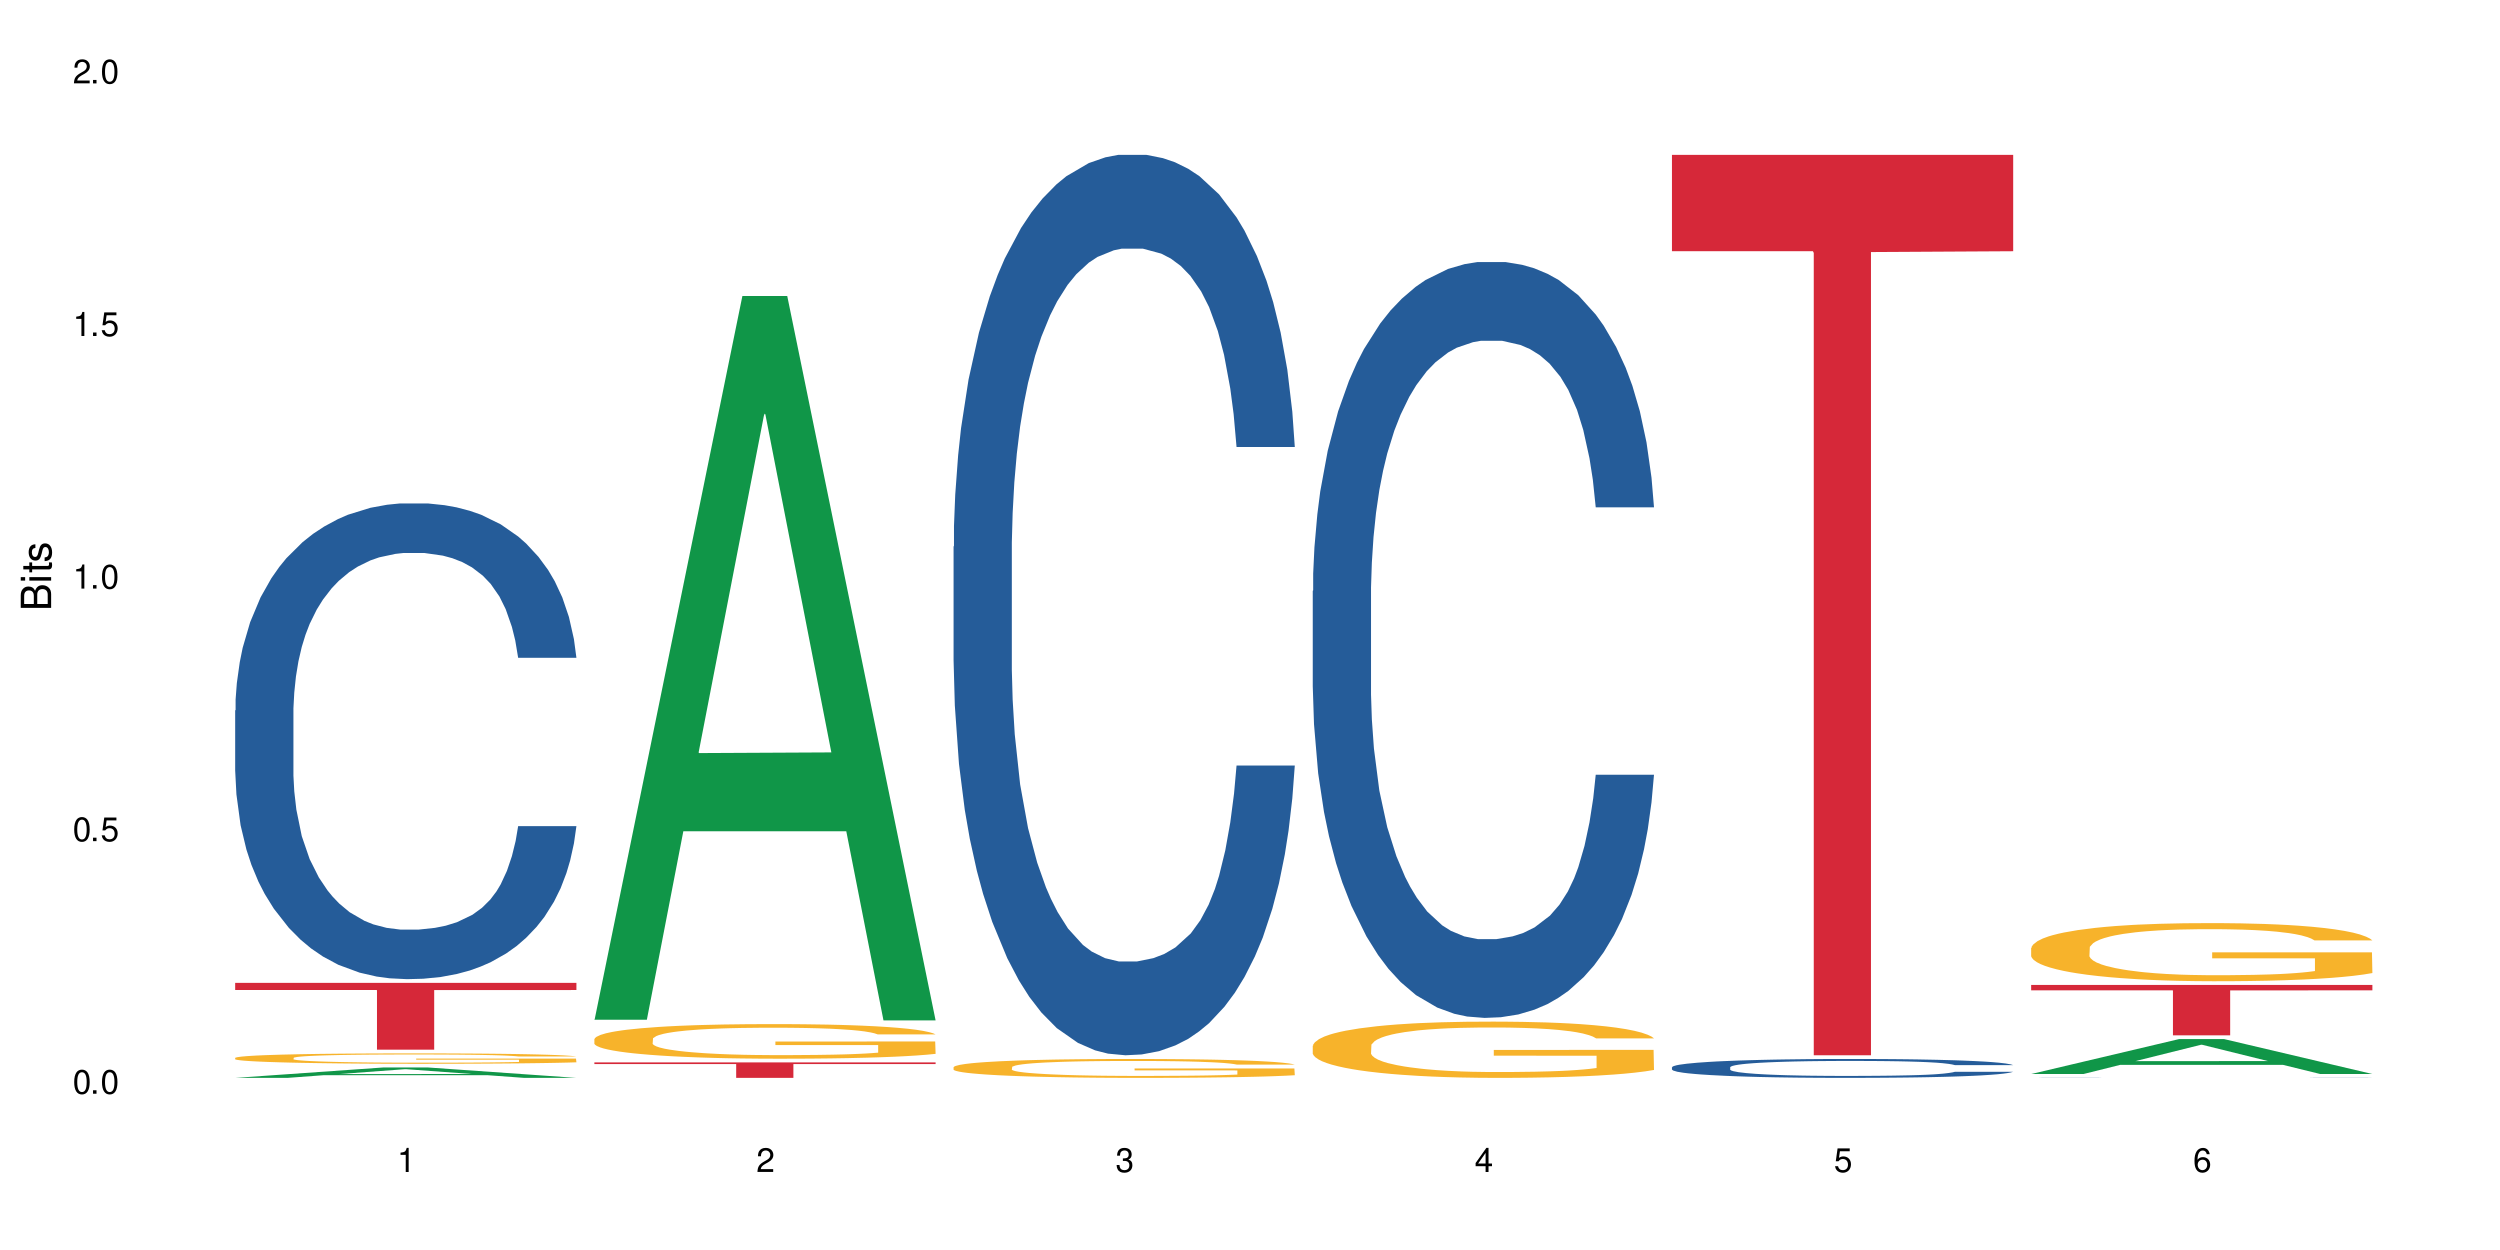 <?xml version="1.0" encoding="UTF-8"?>
<svg xmlns="http://www.w3.org/2000/svg" xmlns:xlink="http://www.w3.org/1999/xlink" width="720" height="360" viewBox="0 0 720 360">
<defs>
<g>
<g id="glyph-0-0">
</g>
<g id="glyph-0-1">
<path d="M 2.641 -6.938 C 2 -6.938 1.422 -6.656 1.078 -6.172 C 0.641 -5.562 0.406 -4.641 0.406 -3.359 C 0.406 -1.016 1.188 0.219 2.641 0.219 C 4.078 0.219 4.859 -1.016 4.859 -3.297 C 4.859 -4.641 4.656 -5.547 4.203 -6.172 C 3.844 -6.656 3.281 -6.938 2.641 -6.938 Z M 2.641 -6.188 C 3.547 -6.188 4 -5.25 4 -3.375 C 4 -1.406 3.562 -0.484 2.625 -0.484 C 1.734 -0.484 1.281 -1.438 1.281 -3.344 C 1.281 -5.25 1.734 -6.188 2.641 -6.188 Z M 2.641 -6.188 "/>
</g>
<g id="glyph-0-2">
<path d="M 1.828 -1 L 0.828 -1 L 0.828 0 L 1.828 0 Z M 1.828 -1 "/>
</g>
<g id="glyph-0-3">
<path d="M 4.562 -6.797 L 1.062 -6.797 L 0.547 -3.094 L 1.328 -3.094 C 1.719 -3.562 2.047 -3.734 2.578 -3.734 C 3.484 -3.734 4.062 -3.109 4.062 -2.094 C 4.062 -1.125 3.484 -0.531 2.578 -0.531 C 1.828 -0.531 1.375 -0.906 1.188 -1.672 L 0.328 -1.672 C 0.453 -1.109 0.547 -0.844 0.75 -0.594 C 1.125 -0.078 1.828 0.219 2.594 0.219 C 3.969 0.219 4.922 -0.781 4.922 -2.219 C 4.922 -3.562 4.031 -4.484 2.719 -4.484 C 2.25 -4.484 1.859 -4.359 1.469 -4.062 L 1.734 -5.969 L 4.562 -5.969 Z M 4.562 -6.797 "/>
</g>
<g id="glyph-0-4">
<path d="M 2.484 -4.938 L 2.484 0 L 3.328 0 L 3.328 -6.938 L 2.766 -6.938 C 2.469 -5.875 2.281 -5.734 0.984 -5.562 L 0.984 -4.938 Z M 2.484 -4.938 "/>
</g>
<g id="glyph-0-5">
<path d="M 4.859 -0.828 L 1.281 -0.828 C 1.359 -1.406 1.672 -1.781 2.5 -2.281 L 3.469 -2.828 C 4.406 -3.344 4.906 -4.062 4.906 -4.906 C 4.906 -5.484 4.672 -6.031 4.266 -6.406 C 3.859 -6.766 3.375 -6.938 2.719 -6.938 C 1.859 -6.938 1.219 -6.625 0.844 -6.031 C 0.609 -5.672 0.5 -5.234 0.484 -4.531 L 1.328 -4.531 C 1.359 -5.016 1.406 -5.281 1.531 -5.516 C 1.75 -5.938 2.188 -6.203 2.703 -6.203 C 3.469 -6.203 4.031 -5.641 4.031 -4.891 C 4.031 -4.344 3.719 -3.859 3.125 -3.516 L 2.234 -3 C 0.812 -2.172 0.406 -1.531 0.328 -0.016 L 4.859 -0.016 Z M 4.859 -0.828 "/>
</g>
<g id="glyph-0-6">
<path d="M 2.125 -3.188 L 2.578 -3.188 C 3.5 -3.188 3.984 -2.766 3.984 -1.922 C 3.984 -1.062 3.469 -0.531 2.594 -0.531 C 1.656 -0.531 1.203 -1 1.156 -2.016 L 0.312 -2.016 C 0.344 -1.453 0.438 -1.094 0.609 -0.781 C 0.953 -0.109 1.625 0.219 2.547 0.219 C 3.953 0.219 4.859 -0.625 4.859 -1.938 C 4.859 -2.828 4.516 -3.297 3.703 -3.594 C 4.344 -3.844 4.656 -4.328 4.656 -5.031 C 4.656 -6.219 3.875 -6.938 2.578 -6.938 C 1.203 -6.938 0.484 -6.172 0.453 -4.703 L 1.297 -4.703 C 1.312 -5.125 1.344 -5.359 1.453 -5.578 C 1.641 -5.969 2.062 -6.203 2.594 -6.203 C 3.344 -6.203 3.797 -5.75 3.797 -5 C 3.797 -4.516 3.609 -4.219 3.25 -4.047 C 3.016 -3.953 2.703 -3.922 2.125 -3.906 Z M 2.125 -3.188 "/>
</g>
<g id="glyph-0-7">
<path d="M 3.141 -1.672 L 3.141 0 L 3.984 0 L 3.984 -1.672 L 4.984 -1.672 L 4.984 -2.438 L 3.984 -2.438 L 3.984 -6.938 L 3.359 -6.938 L 0.266 -2.578 L 0.266 -1.672 Z M 3.141 -2.438 L 1 -2.438 L 3.141 -5.5 Z M 3.141 -2.438 "/>
</g>
<g id="glyph-0-8">
<path d="M 4.781 -5.125 C 4.609 -6.266 3.891 -6.938 2.844 -6.938 C 2.094 -6.938 1.422 -6.578 1.031 -5.953 C 0.594 -5.266 0.406 -4.422 0.406 -3.172 C 0.406 -2 0.578 -1.25 0.984 -0.641 C 1.359 -0.078 1.953 0.219 2.703 0.219 C 3.984 0.219 4.922 -0.75 4.922 -2.094 C 4.922 -3.375 4.062 -4.281 2.844 -4.281 C 2.172 -4.281 1.641 -4.031 1.281 -3.516 C 1.281 -5.234 1.828 -6.188 2.797 -6.188 C 3.391 -6.188 3.797 -5.797 3.938 -5.125 Z M 2.734 -3.531 C 3.547 -3.531 4.062 -2.953 4.062 -2.031 C 4.062 -1.156 3.484 -0.531 2.703 -0.531 C 1.922 -0.531 1.328 -1.188 1.328 -2.078 C 1.328 -2.938 1.906 -3.531 2.734 -3.531 Z M 2.734 -3.531 "/>
</g>
<g id="glyph-1-0">
</g>
<g id="glyph-1-1">
<path d="M 0 -0.953 L 0 -4.891 C 0 -5.719 -0.234 -6.344 -0.734 -6.797 C -1.188 -7.234 -1.812 -7.469 -2.5 -7.469 C -3.547 -7.469 -4.188 -7 -4.625 -5.875 C -4.984 -6.688 -5.625 -7.094 -6.531 -7.094 C -7.172 -7.094 -7.734 -6.859 -8.141 -6.391 C -8.562 -5.922 -8.75 -5.344 -8.75 -4.5 L -8.75 -0.953 Z M -4.984 -2.062 L -7.766 -2.062 L -7.766 -4.219 C -7.766 -4.844 -7.688 -5.203 -7.453 -5.5 C -7.219 -5.812 -6.859 -5.969 -6.375 -5.969 C -5.891 -5.969 -5.531 -5.812 -5.297 -5.5 C -5.062 -5.203 -4.984 -4.844 -4.984 -4.219 Z M -0.984 -2.062 L -4 -2.062 L -4 -4.781 C -4 -5.766 -3.438 -6.359 -2.484 -6.359 C -1.547 -6.359 -0.984 -5.766 -0.984 -4.781 Z M -0.984 -2.062 "/>
</g>
<g id="glyph-1-2">
<path d="M -6.281 -1.797 L -6.281 -0.797 L 0 -0.797 L 0 -1.797 Z M -8.75 -1.797 L -8.75 -0.797 L -7.484 -0.797 L -7.484 -1.797 Z M -8.75 -1.797 "/>
</g>
<g id="glyph-1-3">
<path d="M -6.281 -3.047 L -6.281 -2.016 L -8.016 -2.016 L -8.016 -1.016 L -6.281 -1.016 L -6.281 -0.172 L -5.469 -0.172 L -5.469 -1.016 L -0.719 -1.016 C -0.078 -1.016 0.281 -1.453 0.281 -2.234 C 0.281 -2.5 0.25 -2.719 0.188 -3.047 L -0.641 -3.047 C -0.609 -2.906 -0.594 -2.766 -0.594 -2.562 C -0.594 -2.141 -0.719 -2.016 -1.156 -2.016 L -5.469 -2.016 L -5.469 -3.047 Z M -6.281 -3.047 "/>
</g>
<g id="glyph-1-4">
<path d="M -4.531 -5.25 C -5.766 -5.25 -6.469 -4.422 -6.469 -2.969 C -6.469 -1.516 -5.719 -0.562 -4.547 -0.562 C -3.562 -0.562 -3.094 -1.062 -2.734 -2.562 L -2.516 -3.484 C -2.344 -4.188 -2.094 -4.469 -1.641 -4.469 C -1.047 -4.469 -0.641 -3.875 -0.641 -3 C -0.641 -2.453 -0.797 -2 -1.062 -1.75 C -1.25 -1.594 -1.422 -1.531 -1.875 -1.469 L -1.875 -0.406 C -0.422 -0.453 0.281 -1.266 0.281 -2.922 C 0.281 -4.5 -0.5 -5.516 -1.719 -5.516 C -2.656 -5.516 -3.172 -4.984 -3.469 -3.734 L -3.703 -2.766 C -3.891 -1.953 -4.156 -1.609 -4.594 -1.609 C -5.188 -1.609 -5.547 -2.125 -5.547 -2.938 C -5.547 -3.75 -5.203 -4.172 -4.531 -4.203 Z M -4.531 -5.25 "/>
</g>
</g>
</defs>
<rect x="-72" y="-36" width="864" height="432" fill="rgb(100%, 100%, 100%)" fill-opacity="1"/>
<path fill-rule="nonzero" fill="rgb(6.275%, 58.824%, 28.235%)" fill-opacity="1" d="M 67.73 310.426 L 67.836 310.422 L 110.359 307.434 L 123.273 307.434 L 166.008 310.43 L 150.992 310.43 L 140.281 309.648 L 93.352 309.648 L 82.852 310.426 L 67.73 310.426 L 97.863 309.324 L 135.977 309.32 L 116.973 307.926 L 116.766 307.922 L 116.555 307.93 L 97.758 309.32 L 97.863 309.324 Z M 67.73 310.426 "/>
<path fill-rule="nonzero" fill="rgb(14.51%, 36.078%, 60%)" fill-opacity="1" d="M 67.73 204.605 L 67.852 204.48 L 67.852 201.473 L 68.211 196.715 L 69.051 190.703 L 69.887 186.57 L 72.047 179.18 L 75.043 172.043 L 78.156 166.531 L 80.434 163.277 L 82.473 160.77 L 87.145 156.137 L 90.145 153.758 L 93.379 151.629 L 97.332 149.5 L 100.211 148.246 L 106.684 146.242 L 111.477 145.367 L 115.191 144.992 L 123.223 144.992 L 128.016 145.492 L 131.492 146.117 L 135.324 147.121 L 138.562 148.246 L 144.195 151.004 L 149.227 154.508 L 151.504 156.512 L 155.102 160.395 L 157.855 164.152 L 159.773 167.41 L 161.934 172.043 L 163.848 177.68 L 165.289 184.066 L 166.008 189.449 L 149.227 189.449 L 148.391 184.441 L 147.43 180.559 L 145.633 175.426 L 143.836 171.793 L 141.316 168.16 L 139.039 165.781 L 135.926 163.402 L 133.168 161.898 L 130.293 160.77 L 127.535 160.02 L 122.262 159.27 L 116.148 159.27 L 113.871 159.52 L 109.199 160.52 L 106.684 161.398 L 103.086 163.152 L 100.57 164.777 L 97.574 167.285 L 95.535 169.414 L 93.02 172.668 L 91.223 175.551 L 89.184 179.684 L 87.984 182.812 L 86.906 186.32 L 85.949 190.453 L 85.23 194.836 L 84.75 199.469 L 84.508 203.977 L 84.508 223.391 L 84.75 227.898 L 85.348 233.16 L 86.906 240.797 L 89.184 247.434 L 91.82 252.695 L 94.336 256.453 L 95.777 258.207 L 97.691 260.211 L 100.688 262.715 L 105.004 265.219 L 107.52 266.223 L 111.355 267.223 L 115.312 267.723 L 120.586 267.723 L 125.258 267.223 L 128.375 266.598 L 131.609 265.594 L 136.043 263.465 L 138.801 261.461 L 141.199 259.082 L 142.996 256.703 L 144.195 254.699 L 145.992 250.816 L 147.43 246.559 L 148.508 242.176 L 149.227 237.918 L 166.008 237.918 L 165.289 242.926 L 164.207 247.812 L 163.129 251.441 L 161.453 255.828 L 159.535 259.707 L 156.777 264.094 L 154.5 266.973 L 151.504 270.102 L 148.75 272.484 L 145.754 274.613 L 141.316 277.117 L 138.441 278.367 L 135.324 279.496 L 131.609 280.5 L 126.938 281.375 L 121.902 281.875 L 117.227 282 L 112.195 281.75 L 108.48 281.25 L 103.566 280.121 L 97.453 277.867 L 93.02 275.488 L 89.543 273.109 L 86.547 270.605 L 83.191 267.223 L 78.875 261.711 L 76.238 257.453 L 74.441 253.949 L 72.406 249.062 L 70.969 244.68 L 69.289 237.668 L 68.09 228.773 L 67.73 221.887 Z M 67.73 204.605 "/>
<path fill-rule="nonzero" fill="rgb(96.863%, 70.196%, 16.863%)" fill-opacity="1" d="M 67.73 304.656 L 67.852 304.652 L 67.852 304.598 L 68.332 304.477 L 69.527 304.305 L 71.086 304.168 L 72.766 304.059 L 73.844 304 L 75.641 303.918 L 77.199 303.859 L 81.152 303.734 L 86.188 303.621 L 88.945 303.57 L 92.059 303.523 L 96.496 303.473 L 98.531 303.453 L 104.766 303.41 L 111.836 303.383 L 119.625 303.375 L 123.223 303.375 L 128.133 303.387 L 134.848 303.418 L 138.68 303.445 L 141.676 303.473 L 144.793 303.508 L 148.629 303.562 L 152.223 303.629 L 155.102 303.695 L 157.977 303.777 L 160.375 303.863 L 162.41 303.961 L 164.207 304.074 L 165.289 304.168 L 166.008 304.266 L 149.348 304.266 L 148.391 304.168 L 147.309 304.098 L 145.512 304.004 L 143.715 303.941 L 141.918 303.887 L 138.562 303.816 L 135.684 303.773 L 132.09 303.734 L 128.613 303.711 L 124.66 303.695 L 122.262 303.688 L 115.91 303.688 L 110.156 303.707 L 106.801 303.73 L 104.406 303.75 L 101.047 303.793 L 99.012 303.824 L 97.812 303.848 L 94.219 303.934 L 91.82 304.008 L 90.504 304.059 L 88.824 304.141 L 87.625 304.215 L 86.309 304.324 L 85.59 304.406 L 84.629 304.594 L 84.508 305.086 L 84.871 305.188 L 85.59 305.301 L 86.547 305.398 L 87.984 305.504 L 89.422 305.582 L 91.941 305.691 L 94.098 305.762 L 95.777 305.809 L 99.012 305.883 L 100.328 305.906 L 103.445 305.953 L 106.684 305.992 L 110.637 306.027 L 113.633 306.043 L 118.426 306.055 L 124.539 306.055 L 131.73 306.039 L 136.285 306.02 L 139.398 305.996 L 141.438 305.977 L 143.953 305.945 L 145.754 305.918 L 147.43 305.891 L 149.469 305.844 L 149.469 305.188 L 119.863 305.188 L 119.863 304.879 L 165.887 304.879 L 166.008 305.945 L 163.488 306.02 L 160.375 306.09 L 157.379 306.145 L 154.262 306.191 L 149.828 306.246 L 146.23 306.277 L 140.719 306.316 L 135.684 306.34 L 130.41 306.355 L 125.738 306.363 L 120.223 306.367 L 115.312 306.363 L 110.039 306.348 L 105.844 306.324 L 102.008 306.297 L 98.172 306.262 L 93.379 306.203 L 90.262 306.156 L 87.027 306.102 L 83.789 306.031 L 80.914 305.957 L 78.996 305.898 L 77.078 305.836 L 75.043 305.754 L 73.125 305.66 L 71.688 305.574 L 70.367 305.48 L 69.41 305.391 L 68.449 305.266 L 67.969 305.168 L 67.73 305.082 Z M 67.73 304.656 "/>
<path fill-rule="nonzero" fill="rgb(83.922%, 15.686%, 22.353%)" fill-opacity="1" d="M 67.73 283.07 L 166.008 283.07 L 166.008 285.129 L 125.047 285.145 L 125.047 302.305 L 108.57 302.305 L 108.57 285.164 L 108.332 285.129 L 67.73 285.129 Z M 67.73 283.07 "/>
<path fill-rule="nonzero" fill="rgb(6.275%, 58.824%, 28.235%)" fill-opacity="1" d="M 171.18 293.676 L 171.285 293.48 L 213.809 85.242 L 226.723 85.242 L 269.453 293.875 L 254.441 293.875 L 243.73 239.414 L 196.797 239.414 L 186.297 293.676 L 171.18 293.676 L 201.312 216.887 L 239.426 216.691 L 220.422 119.328 L 220.211 119.133 L 220 119.723 L 201.207 216.691 L 201.312 216.887 Z M 171.18 293.676 "/>
<path fill-rule="nonzero" fill="rgb(96.863%, 70.196%, 16.863%)" fill-opacity="1" d="M 171.18 299.211 L 171.297 299.203 L 171.297 299.02 L 171.777 298.609 L 172.977 298.047 L 174.535 297.582 L 176.211 297.219 L 177.293 297.027 L 179.09 296.754 L 180.648 296.551 L 184.602 296.145 L 189.637 295.762 L 192.391 295.598 L 195.508 295.441 L 199.941 295.27 L 201.98 295.207 L 208.211 295.059 L 215.281 294.969 L 223.074 294.941 L 226.668 294.949 L 231.582 294.988 L 238.293 295.086 L 242.129 295.18 L 245.125 295.27 L 248.242 295.387 L 252.078 295.57 L 255.672 295.789 L 258.547 296.008 L 261.426 296.281 L 263.82 296.57 L 265.859 296.891 L 267.656 297.273 L 268.734 297.59 L 269.453 297.91 L 252.797 297.91 L 251.836 297.59 L 250.758 297.344 L 248.961 297.043 L 247.164 296.824 L 245.363 296.652 L 242.008 296.418 L 239.133 296.27 L 235.539 296.145 L 232.062 296.062 L 228.105 296.008 L 225.711 295.988 L 219.359 295.988 L 213.605 296.051 L 210.25 296.125 L 207.852 296.199 L 204.496 296.336 L 202.461 296.445 L 201.262 296.516 L 197.664 296.797 L 195.27 297.055 L 193.949 297.227 L 192.273 297.5 L 191.074 297.746 L 189.754 298.109 L 189.035 298.383 L 188.078 299 L 187.957 300.641 L 188.316 300.988 L 189.035 301.359 L 189.996 301.688 L 191.434 302.035 L 192.871 302.297 L 195.387 302.652 L 197.547 302.891 L 199.223 303.043 L 202.461 303.289 L 203.777 303.371 L 206.895 303.535 L 210.129 303.664 L 214.086 303.773 L 217.082 303.828 L 221.875 303.871 L 227.988 303.871 L 235.18 303.816 L 239.73 303.746 L 242.848 303.672 L 244.887 303.609 L 247.402 303.508 L 249.199 303.418 L 250.879 303.316 L 252.914 303.164 L 252.914 300.988 L 223.312 300.977 L 223.312 299.957 L 269.336 299.949 L 269.453 303.508 L 266.938 303.754 L 263.82 303.992 L 260.824 304.172 L 257.711 304.328 L 253.273 304.5 L 249.68 304.609 L 244.168 304.738 L 239.133 304.82 L 233.859 304.875 L 229.184 304.902 L 223.672 304.91 L 218.758 304.891 L 213.484 304.836 L 209.289 304.766 L 205.457 304.672 L 201.621 304.555 L 196.828 304.363 L 193.711 304.211 L 190.473 304.02 L 187.238 303.789 L 184.363 303.543 L 182.445 303.355 L 180.527 303.137 L 178.488 302.863 L 176.57 302.551 L 175.133 302.27 L 173.816 301.953 L 172.855 301.652 L 171.898 301.242 L 171.418 300.914 L 171.18 300.633 Z M 171.18 299.211 "/>
<path fill-rule="nonzero" fill="rgb(83.922%, 15.686%, 22.353%)" fill-opacity="1" d="M 171.18 305.977 L 269.453 305.977 L 269.453 306.453 L 228.496 306.457 L 228.496 310.43 L 212.02 310.43 L 212.02 306.461 L 211.777 306.453 L 171.18 306.453 Z M 171.18 305.977 "/>
<path fill-rule="nonzero" fill="rgb(14.51%, 36.078%, 60%)" fill-opacity="1" d="M 274.629 157.426 L 274.746 157.188 L 274.746 151.5 L 275.105 142.492 L 275.945 131.113 L 276.785 123.293 L 278.941 109.305 L 281.938 95.793 L 285.055 85.363 L 287.332 79.203 L 289.367 74.461 L 294.043 65.691 L 297.039 61.188 L 300.273 57.156 L 304.23 53.125 L 307.105 50.758 L 313.578 46.965 L 318.371 45.305 L 322.086 44.594 L 330.117 44.594 L 334.91 45.543 L 338.387 46.727 L 342.223 48.621 L 345.457 50.758 L 351.09 55.973 L 356.125 62.609 L 358.402 66.402 L 361.996 73.75 L 364.754 80.859 L 366.672 87.023 L 368.828 95.793 L 370.746 106.461 L 372.184 118.551 L 372.902 128.742 L 356.125 128.742 L 355.285 119.262 L 354.324 111.914 L 352.527 102.195 L 350.73 95.32 L 348.215 88.445 L 345.938 83.941 L 342.82 79.438 L 340.062 76.594 L 337.188 74.461 L 334.43 73.039 L 329.156 71.617 L 323.047 71.617 L 320.77 72.09 L 316.094 73.988 L 313.578 75.645 L 309.98 78.965 L 307.465 82.047 L 304.469 86.785 L 302.434 90.816 L 299.914 96.98 L 298.117 102.434 L 296.078 110.254 L 294.883 116.18 L 293.801 122.816 L 292.844 130.641 L 292.125 138.938 L 291.645 147.707 L 291.406 156.242 L 291.406 192.984 L 291.645 201.516 L 292.246 211.473 L 293.801 225.93 L 296.078 238.496 L 298.715 248.449 L 301.234 255.562 L 302.672 258.879 L 304.59 262.672 L 307.586 267.414 L 311.898 272.156 L 314.418 274.051 L 318.25 275.949 L 322.207 276.895 L 327.48 276.895 L 332.152 275.949 L 335.27 274.762 L 338.508 272.867 L 342.941 268.836 L 345.695 265.043 L 348.094 260.539 L 349.891 256.035 L 351.09 252.242 L 352.887 244.895 L 354.324 236.836 L 355.406 228.539 L 356.125 220.48 L 372.902 220.48 L 372.184 229.961 L 371.105 239.207 L 370.027 246.082 L 368.348 254.375 L 366.43 261.727 L 363.676 270.023 L 361.398 275.473 L 358.402 281.398 L 355.645 285.902 L 352.648 289.934 L 348.215 294.676 L 345.336 297.043 L 342.223 299.18 L 338.508 301.074 L 333.832 302.734 L 328.797 303.684 L 324.125 303.918 L 319.09 303.445 L 315.375 302.496 L 310.461 300.363 L 304.348 296.098 L 299.914 291.594 L 296.438 287.09 L 293.441 282.348 L 290.086 275.949 L 285.773 265.52 L 283.137 257.457 L 281.34 250.82 L 279.301 241.578 L 277.863 233.281 L 276.184 220.004 L 274.988 203.176 L 274.629 190.137 Z M 274.629 157.426 "/>
<path fill-rule="nonzero" fill="rgb(96.863%, 70.196%, 16.863%)" fill-opacity="1" d="M 274.629 307.316 L 274.746 307.312 L 274.746 307.215 L 275.227 306.988 L 276.426 306.68 L 277.984 306.43 L 279.66 306.23 L 280.738 306.125 L 282.535 305.977 L 284.094 305.867 L 288.051 305.641 L 293.082 305.434 L 295.84 305.344 L 298.957 305.262 L 303.391 305.164 L 305.43 305.129 L 311.66 305.051 L 318.73 305 L 326.52 304.988 L 330.117 304.992 L 335.031 305.012 L 341.742 305.066 L 345.578 305.117 L 348.574 305.164 L 351.688 305.23 L 355.523 305.328 L 359.121 305.449 L 361.996 305.566 L 364.871 305.719 L 367.27 305.875 L 369.309 306.051 L 371.105 306.258 L 372.184 306.434 L 372.902 306.605 L 356.242 306.605 L 355.285 306.434 L 354.207 306.297 L 352.41 306.133 L 350.609 306.016 L 348.812 305.922 L 345.457 305.793 L 342.582 305.711 L 338.984 305.641 L 335.512 305.598 L 331.555 305.566 L 329.156 305.559 L 322.805 305.559 L 317.055 305.594 L 313.699 305.633 L 311.301 305.672 L 307.945 305.746 L 305.906 305.805 L 304.707 305.848 L 301.113 306 L 298.715 306.141 L 297.398 306.234 L 295.719 306.383 L 294.523 306.516 L 293.203 306.715 L 292.484 306.863 L 291.527 307.203 L 291.406 308.098 L 291.766 308.285 L 292.484 308.492 L 293.441 308.668 L 294.883 308.859 L 296.32 309.004 L 298.836 309.195 L 300.992 309.324 L 302.672 309.41 L 305.906 309.543 L 307.227 309.59 L 310.34 309.68 L 313.578 309.746 L 317.531 309.809 L 320.527 309.836 L 325.324 309.863 L 331.434 309.863 L 338.625 309.832 L 343.18 309.793 L 346.297 309.754 L 348.332 309.719 L 350.852 309.664 L 352.648 309.613 L 354.324 309.559 L 356.363 309.473 L 356.363 308.285 L 326.762 308.281 L 326.762 307.727 L 372.781 307.719 L 372.902 309.664 L 370.387 309.797 L 367.27 309.926 L 364.273 310.027 L 361.156 310.109 L 356.723 310.203 L 353.129 310.266 L 347.613 310.336 L 342.582 310.379 L 337.309 310.41 L 332.633 310.422 L 327.121 310.43 L 322.207 310.418 L 316.934 310.391 L 312.738 310.348 L 308.902 310.301 L 305.07 310.234 L 300.273 310.129 L 297.16 310.047 L 293.922 309.941 L 290.688 309.816 L 287.809 309.684 L 285.895 309.578 L 283.977 309.461 L 281.938 309.309 L 280.02 309.141 L 278.582 308.988 L 277.262 308.812 L 276.305 308.648 L 275.348 308.426 L 274.867 308.246 L 274.629 308.094 Z M 274.629 307.316 "/>
<path fill-rule="nonzero" fill="rgb(14.51%, 36.078%, 60%)" fill-opacity="1" d="M 378.074 170.184 L 378.195 169.984 L 378.195 165.211 L 378.555 157.648 L 379.395 148.098 L 380.23 141.531 L 382.391 129.793 L 385.387 118.449 L 388.5 109.695 L 390.777 104.52 L 392.816 100.539 L 397.492 93.18 L 400.488 89.398 L 403.723 86.016 L 407.676 82.633 L 410.555 80.641 L 417.027 77.457 L 421.82 76.066 L 425.535 75.469 L 433.566 75.469 L 438.359 76.266 L 441.836 77.258 L 445.668 78.852 L 448.906 80.641 L 454.539 85.02 L 459.57 90.59 L 461.848 93.773 L 465.445 99.941 L 468.199 105.914 L 470.117 111.086 L 472.277 118.449 L 474.191 127.402 L 475.633 137.551 L 476.352 146.109 L 459.57 146.109 L 458.734 138.148 L 457.773 131.98 L 455.977 123.82 L 454.18 118.051 L 451.66 112.281 L 449.383 108.5 L 446.27 104.719 L 443.512 102.332 L 440.637 100.539 L 437.879 99.348 L 432.605 98.152 L 426.492 98.152 L 424.215 98.551 L 419.543 100.141 L 417.027 101.535 L 413.43 104.32 L 410.914 106.906 L 407.918 110.887 L 405.879 114.27 L 403.363 119.445 L 401.566 124.02 L 399.527 130.586 L 398.328 135.562 L 397.25 141.133 L 396.293 147.699 L 395.574 154.664 L 395.094 162.027 L 394.855 169.191 L 394.855 200.031 L 395.094 207.195 L 395.691 215.555 L 397.25 227.691 L 399.527 238.238 L 402.164 246.594 L 404.68 252.566 L 406.121 255.352 L 408.035 258.535 L 411.035 262.516 L 415.348 266.496 L 417.863 268.086 L 421.699 269.68 L 425.656 270.473 L 430.93 270.473 L 435.602 269.68 L 438.719 268.684 L 441.953 267.09 L 446.387 263.707 L 449.145 260.523 L 451.543 256.742 L 453.34 252.965 L 454.539 249.781 L 456.336 243.609 L 457.773 236.844 L 458.852 229.883 L 459.57 223.117 L 476.352 223.117 L 475.633 231.074 L 474.555 238.836 L 473.473 244.605 L 471.797 251.57 L 469.879 257.738 L 467.121 264.703 L 464.844 269.281 L 461.848 274.254 L 459.094 278.035 L 456.098 281.418 L 451.66 285.398 L 448.785 287.387 L 445.668 289.18 L 441.953 290.77 L 437.281 292.164 L 432.246 292.961 L 427.574 293.16 L 422.539 292.762 L 418.824 291.965 L 413.91 290.172 L 407.797 286.594 L 403.363 282.812 L 399.887 279.031 L 396.891 275.051 L 393.535 269.68 L 389.223 260.922 L 386.586 254.156 L 384.785 248.586 L 382.75 240.824 L 381.312 233.859 L 379.633 222.719 L 378.434 208.59 L 378.074 197.645 Z M 378.074 170.184 "/>
<path fill-rule="nonzero" fill="rgb(96.863%, 70.196%, 16.863%)" fill-opacity="1" d="M 378.074 301.164 L 378.195 301.152 L 378.195 300.855 L 378.676 300.188 L 379.871 299.273 L 381.43 298.516 L 383.109 297.926 L 384.188 297.613 L 385.984 297.172 L 387.543 296.844 L 391.496 296.18 L 396.531 295.559 L 399.289 295.293 L 402.402 295.039 L 406.84 294.758 L 408.875 294.656 L 415.109 294.418 L 422.18 294.27 L 429.969 294.227 L 433.566 294.242 L 438.48 294.301 L 445.191 294.461 L 449.023 294.609 L 452.02 294.758 L 455.137 294.949 L 458.973 295.246 L 462.566 295.602 L 465.445 295.957 L 468.32 296.402 L 470.719 296.875 L 472.754 297.391 L 474.555 298.016 L 475.633 298.531 L 476.352 299.051 L 459.691 299.051 L 458.734 298.531 L 457.652 298.133 L 455.855 297.645 L 454.059 297.289 L 452.262 297.008 L 448.906 296.625 L 446.027 296.387 L 442.434 296.18 L 438.957 296.047 L 435.004 295.957 L 432.605 295.926 L 426.254 295.926 L 420.5 296.031 L 417.145 296.148 L 414.75 296.27 L 411.395 296.488 L 409.355 296.668 L 408.156 296.785 L 404.562 297.246 L 402.164 297.66 L 400.848 297.941 L 399.168 298.383 L 397.969 298.785 L 396.652 299.375 L 395.934 299.82 L 394.973 300.824 L 394.855 303.488 L 395.215 304.051 L 395.934 304.656 L 396.891 305.191 L 398.328 305.754 L 399.766 306.184 L 402.285 306.758 L 404.441 307.145 L 406.121 307.395 L 409.355 307.793 L 410.672 307.93 L 413.789 308.195 L 417.027 308.402 L 420.98 308.578 L 423.977 308.668 L 428.77 308.742 L 434.883 308.742 L 442.074 308.652 L 446.629 308.535 L 449.746 308.418 L 451.781 308.312 L 454.297 308.148 L 456.098 308.004 L 457.773 307.84 L 459.812 307.586 L 459.812 304.051 L 430.211 304.035 L 430.211 302.379 L 476.23 302.363 L 476.352 308.148 L 473.832 308.551 L 470.719 308.934 L 467.723 309.23 L 464.605 309.48 L 460.172 309.762 L 456.574 309.941 L 451.062 310.148 L 446.027 310.281 L 440.754 310.371 L 436.082 310.414 L 430.57 310.43 L 425.656 310.398 L 420.383 310.309 L 416.188 310.191 L 412.352 310.043 L 408.516 309.852 L 403.723 309.539 L 400.605 309.289 L 397.371 308.98 L 394.133 308.609 L 391.258 308.211 L 389.34 307.898 L 387.422 307.543 L 385.387 307.098 L 383.469 306.598 L 382.031 306.137 L 380.711 305.621 L 379.754 305.133 L 378.793 304.465 L 378.316 303.934 L 378.074 303.473 Z M 378.074 301.164 "/>
<path fill-rule="nonzero" fill="rgb(14.51%, 36.078%, 60%)" fill-opacity="1" d="M 481.523 307.355 L 481.645 307.348 L 481.645 307.23 L 482.004 307.039 L 482.84 306.801 L 483.68 306.637 L 485.836 306.344 L 488.832 306.062 L 491.949 305.844 L 494.227 305.711 L 496.266 305.613 L 500.938 305.43 L 503.934 305.336 L 507.172 305.25 L 511.125 305.164 L 514 305.117 L 520.473 305.035 L 525.27 305 L 528.984 304.988 L 537.012 304.988 L 541.809 305.008 L 545.281 305.031 L 549.117 305.07 L 552.352 305.117 L 557.984 305.227 L 563.02 305.363 L 565.297 305.445 L 568.891 305.598 L 571.648 305.746 L 573.566 305.875 L 575.723 306.062 L 577.641 306.285 L 579.078 306.539 L 579.797 306.754 L 563.02 306.754 L 562.18 306.555 L 561.223 306.398 L 559.426 306.195 L 557.625 306.051 L 555.109 305.906 L 552.832 305.812 L 549.715 305.719 L 546.961 305.656 L 544.082 305.613 L 541.328 305.582 L 536.055 305.555 L 529.941 305.555 L 527.664 305.562 L 522.992 305.602 L 520.473 305.637 L 516.879 305.707 L 514.363 305.773 L 511.367 305.871 L 509.328 305.957 L 506.812 306.086 L 505.012 306.199 L 502.977 306.363 L 501.777 306.488 L 500.699 306.629 L 499.738 306.793 L 499.02 306.965 L 498.543 307.152 L 498.301 307.328 L 498.301 308.102 L 498.543 308.281 L 499.141 308.488 L 500.699 308.793 L 502.977 309.055 L 505.613 309.266 L 508.129 309.414 L 509.566 309.484 L 511.484 309.562 L 514.48 309.664 L 518.797 309.762 L 521.312 309.801 L 525.148 309.84 L 529.102 309.863 L 534.375 309.863 L 539.051 309.84 L 542.168 309.816 L 545.402 309.777 L 549.836 309.691 L 552.594 309.613 L 554.988 309.52 L 556.789 309.426 L 557.984 309.344 L 559.785 309.191 L 561.223 309.02 L 562.301 308.848 L 563.02 308.676 L 579.797 308.676 L 579.078 308.875 L 578 309.07 L 576.922 309.215 L 575.246 309.391 L 573.328 309.543 L 570.57 309.719 L 568.293 309.832 L 565.297 309.957 L 562.539 310.051 L 559.543 310.137 L 555.109 310.234 L 552.234 310.285 L 549.117 310.328 L 545.402 310.367 L 540.727 310.402 L 535.695 310.422 L 531.02 310.43 L 525.988 310.418 L 522.27 310.398 L 517.359 310.355 L 511.246 310.266 L 506.812 310.172 L 503.336 310.074 L 500.34 309.977 L 496.984 309.84 L 492.668 309.621 L 490.031 309.453 L 488.234 309.312 L 486.195 309.121 L 484.758 308.945 L 483.082 308.668 L 481.883 308.316 L 481.523 308.039 Z M 481.523 307.355 "/>
<path fill-rule="nonzero" fill="rgb(83.922%, 15.686%, 22.353%)" fill-opacity="1" d="M 481.523 44.594 L 579.797 44.594 L 579.797 72.352 L 538.84 72.594 L 538.84 303.918 L 522.363 303.918 L 522.363 72.84 L 522.121 72.352 L 481.523 72.352 Z M 481.523 44.594 "/>
<path fill-rule="nonzero" fill="rgb(6.275%, 58.824%, 28.235%)" fill-opacity="1" d="M 584.973 309.305 L 585.074 309.297 L 627.598 299.25 L 640.512 299.25 L 683.246 309.316 L 668.23 309.316 L 657.523 306.688 L 610.59 306.688 L 600.09 309.305 L 584.973 309.305 L 615.105 305.602 L 653.219 305.594 L 634.215 300.895 L 634.004 300.887 L 633.793 300.914 L 615 305.594 L 615.105 305.602 Z M 584.973 309.305 "/>
<path fill-rule="nonzero" fill="rgb(14.51%, 36.078%, 60%)" fill-opacity="1" d="M 584.973 310.402 L 585.09 310.402 L 585.449 310.398 L 587.129 310.398 L 589.285 310.395 L 592.281 310.391 L 597.676 310.391 L 599.711 310.387 L 610.617 310.387 L 614.574 310.383 L 655.801 310.383 L 661.434 310.387 L 672.34 310.387 L 675.098 310.391 L 679.172 310.391 L 681.09 310.395 L 682.527 310.395 L 683.246 310.398 L 666.469 310.398 L 665.629 310.395 L 662.871 310.395 L 661.074 310.391 L 650.406 310.391 L 647.531 310.387 L 623.922 310.387 L 620.328 310.391 L 610.258 310.391 L 608.461 310.395 L 605.227 310.395 L 604.148 310.398 L 602.469 310.398 L 601.988 310.402 L 601.75 310.402 L 601.75 310.41 L 601.988 310.41 L 602.59 310.414 L 604.148 310.414 L 606.426 310.418 L 609.059 310.418 L 611.578 310.422 L 628.598 310.422 L 632.551 310.426 L 637.824 310.426 L 642.5 310.422 L 660.234 310.422 L 661.434 310.418 L 664.672 310.418 L 665.75 310.414 L 683.246 310.414 L 682.527 310.414 L 681.449 310.418 L 680.371 310.418 L 678.691 310.422 L 671.742 310.422 L 668.746 310.426 L 655.68 310.426 L 652.566 310.43 L 620.805 310.43 L 614.695 310.426 L 603.789 310.426 L 600.43 310.422 L 593.48 310.422 L 591.684 310.418 L 588.207 310.418 L 586.527 310.414 L 585.332 310.41 L 584.973 310.41 Z M 584.973 310.402 "/>
<path fill-rule="nonzero" fill="rgb(96.863%, 70.196%, 16.863%)" fill-opacity="1" d="M 584.973 273.027 L 585.09 273.012 L 585.09 272.703 L 585.57 272.016 L 586.77 271.07 L 588.328 270.289 L 590.004 269.676 L 591.082 269.355 L 592.883 268.898 L 594.438 268.562 L 598.395 267.871 L 603.426 267.23 L 606.184 266.957 L 609.301 266.695 L 613.734 266.406 L 615.773 266.297 L 622.004 266.055 L 629.074 265.898 L 636.867 265.855 L 640.461 265.871 L 645.375 265.93 L 652.086 266.098 L 655.922 266.254 L 658.918 266.406 L 662.035 266.605 L 665.867 266.91 L 669.465 267.277 L 672.34 267.645 L 675.215 268.102 L 677.613 268.59 L 679.652 269.125 L 681.449 269.77 L 682.527 270.305 L 683.246 270.84 L 666.586 270.84 L 665.629 270.305 L 664.551 269.891 L 662.754 269.387 L 660.953 269.02 L 659.156 268.73 L 655.801 268.332 L 652.926 268.086 L 649.328 267.871 L 645.855 267.734 L 641.898 267.645 L 639.504 267.613 L 633.148 267.613 L 627.398 267.719 L 624.043 267.844 L 621.645 267.965 L 618.289 268.195 L 616.25 268.379 L 615.055 268.5 L 611.457 268.973 L 609.059 269.402 L 607.742 269.691 L 606.062 270.152 L 604.867 270.562 L 603.547 271.176 L 602.828 271.633 L 601.871 272.676 L 601.75 275.426 L 602.109 276.008 L 602.828 276.633 L 603.789 277.184 L 605.227 277.766 L 606.664 278.211 L 609.18 278.805 L 611.336 279.203 L 613.016 279.465 L 616.25 279.875 L 617.57 280.016 L 620.688 280.289 L 623.922 280.504 L 627.875 280.688 L 630.871 280.777 L 635.668 280.855 L 641.777 280.855 L 648.969 280.762 L 653.523 280.641 L 656.641 280.52 L 658.676 280.41 L 661.195 280.242 L 662.992 280.09 L 664.672 279.922 L 666.707 279.664 L 666.707 276.008 L 637.105 275.992 L 637.105 274.281 L 683.125 274.266 L 683.246 280.242 L 680.73 280.656 L 677.613 281.055 L 674.617 281.359 L 671.5 281.621 L 667.066 281.91 L 663.473 282.094 L 657.957 282.309 L 652.926 282.445 L 647.652 282.535 L 642.977 282.582 L 637.465 282.598 L 632.551 282.566 L 627.277 282.477 L 623.082 282.355 L 619.246 282.199 L 615.414 282 L 610.617 281.68 L 607.504 281.422 L 604.266 281.102 L 601.031 280.719 L 598.156 280.305 L 596.238 279.984 L 594.32 279.617 L 592.281 279.156 L 590.363 278.637 L 588.926 278.164 L 587.609 277.629 L 586.648 277.125 L 585.691 276.438 L 585.211 275.887 L 584.973 275.41 Z M 584.973 273.027 "/>
<path fill-rule="nonzero" fill="rgb(83.922%, 15.686%, 22.353%)" fill-opacity="1" d="M 584.973 283.664 L 683.246 283.664 L 683.246 285.219 L 642.289 285.234 L 642.289 298.184 L 625.809 298.184 L 625.809 285.246 L 625.57 285.219 L 584.973 285.219 Z M 584.973 283.664 "/>
<g fill="rgb(0%, 0%, 0%)" fill-opacity="1">
<use xlink:href="#glyph-0-1" x="20.965" y="314.993"/>
<use xlink:href="#glyph-0-2" x="25.965" y="314.993"/>
<use xlink:href="#glyph-0-1" x="28.965" y="314.993"/>
</g>
<g fill="rgb(0%, 0%, 0%)" fill-opacity="1">
<use xlink:href="#glyph-0-1" x="20.965" y="242.251"/>
<use xlink:href="#glyph-0-2" x="25.965" y="242.251"/>
<use xlink:href="#glyph-0-3" x="28.965" y="242.251"/>
</g>
<g fill="rgb(0%, 0%, 0%)" fill-opacity="1">
<use xlink:href="#glyph-0-4" x="20.965" y="169.509"/>
<use xlink:href="#glyph-0-2" x="25.965" y="169.509"/>
<use xlink:href="#glyph-0-1" x="28.965" y="169.509"/>
</g>
<g fill="rgb(0%, 0%, 0%)" fill-opacity="1">
<use xlink:href="#glyph-0-4" x="20.965" y="96.767"/>
<use xlink:href="#glyph-0-2" x="25.965" y="96.767"/>
<use xlink:href="#glyph-0-3" x="28.965" y="96.767"/>
</g>
<g fill="rgb(0%, 0%, 0%)" fill-opacity="1">
<use xlink:href="#glyph-0-5" x="20.965" y="24.024"/>
<use xlink:href="#glyph-0-2" x="25.965" y="24.024"/>
<use xlink:href="#glyph-0-1" x="28.965" y="24.024"/>
</g>
<g fill="rgb(0%, 0%, 0%)" fill-opacity="1">
<use xlink:href="#glyph-0-4" x="114.367" y="337.532"/>
</g>
<g fill="rgb(0%, 0%, 0%)" fill-opacity="1">
<use xlink:href="#glyph-0-5" x="217.816" y="337.532"/>
</g>
<g fill="rgb(0%, 0%, 0%)" fill-opacity="1">
<use xlink:href="#glyph-0-6" x="321.266" y="337.532"/>
</g>
<g fill="rgb(0%, 0%, 0%)" fill-opacity="1">
<use xlink:href="#glyph-0-7" x="424.711" y="337.532"/>
</g>
<g fill="rgb(0%, 0%, 0%)" fill-opacity="1">
<use xlink:href="#glyph-0-3" x="528.16" y="337.532"/>
</g>
<g fill="rgb(0%, 0%, 0%)" fill-opacity="1">
<use xlink:href="#glyph-0-8" x="631.609" y="337.532"/>
</g>
<g fill="rgb(0%, 0%, 0%)" fill-opacity="1">
<use xlink:href="#glyph-1-1" x="14.725" y="176.012"/>
<use xlink:href="#glyph-1-2" x="14.725" y="168.012"/>
<use xlink:href="#glyph-1-3" x="14.725" y="165.012"/>
<use xlink:href="#glyph-1-4" x="14.725" y="162.012"/>
</g>
</svg>
